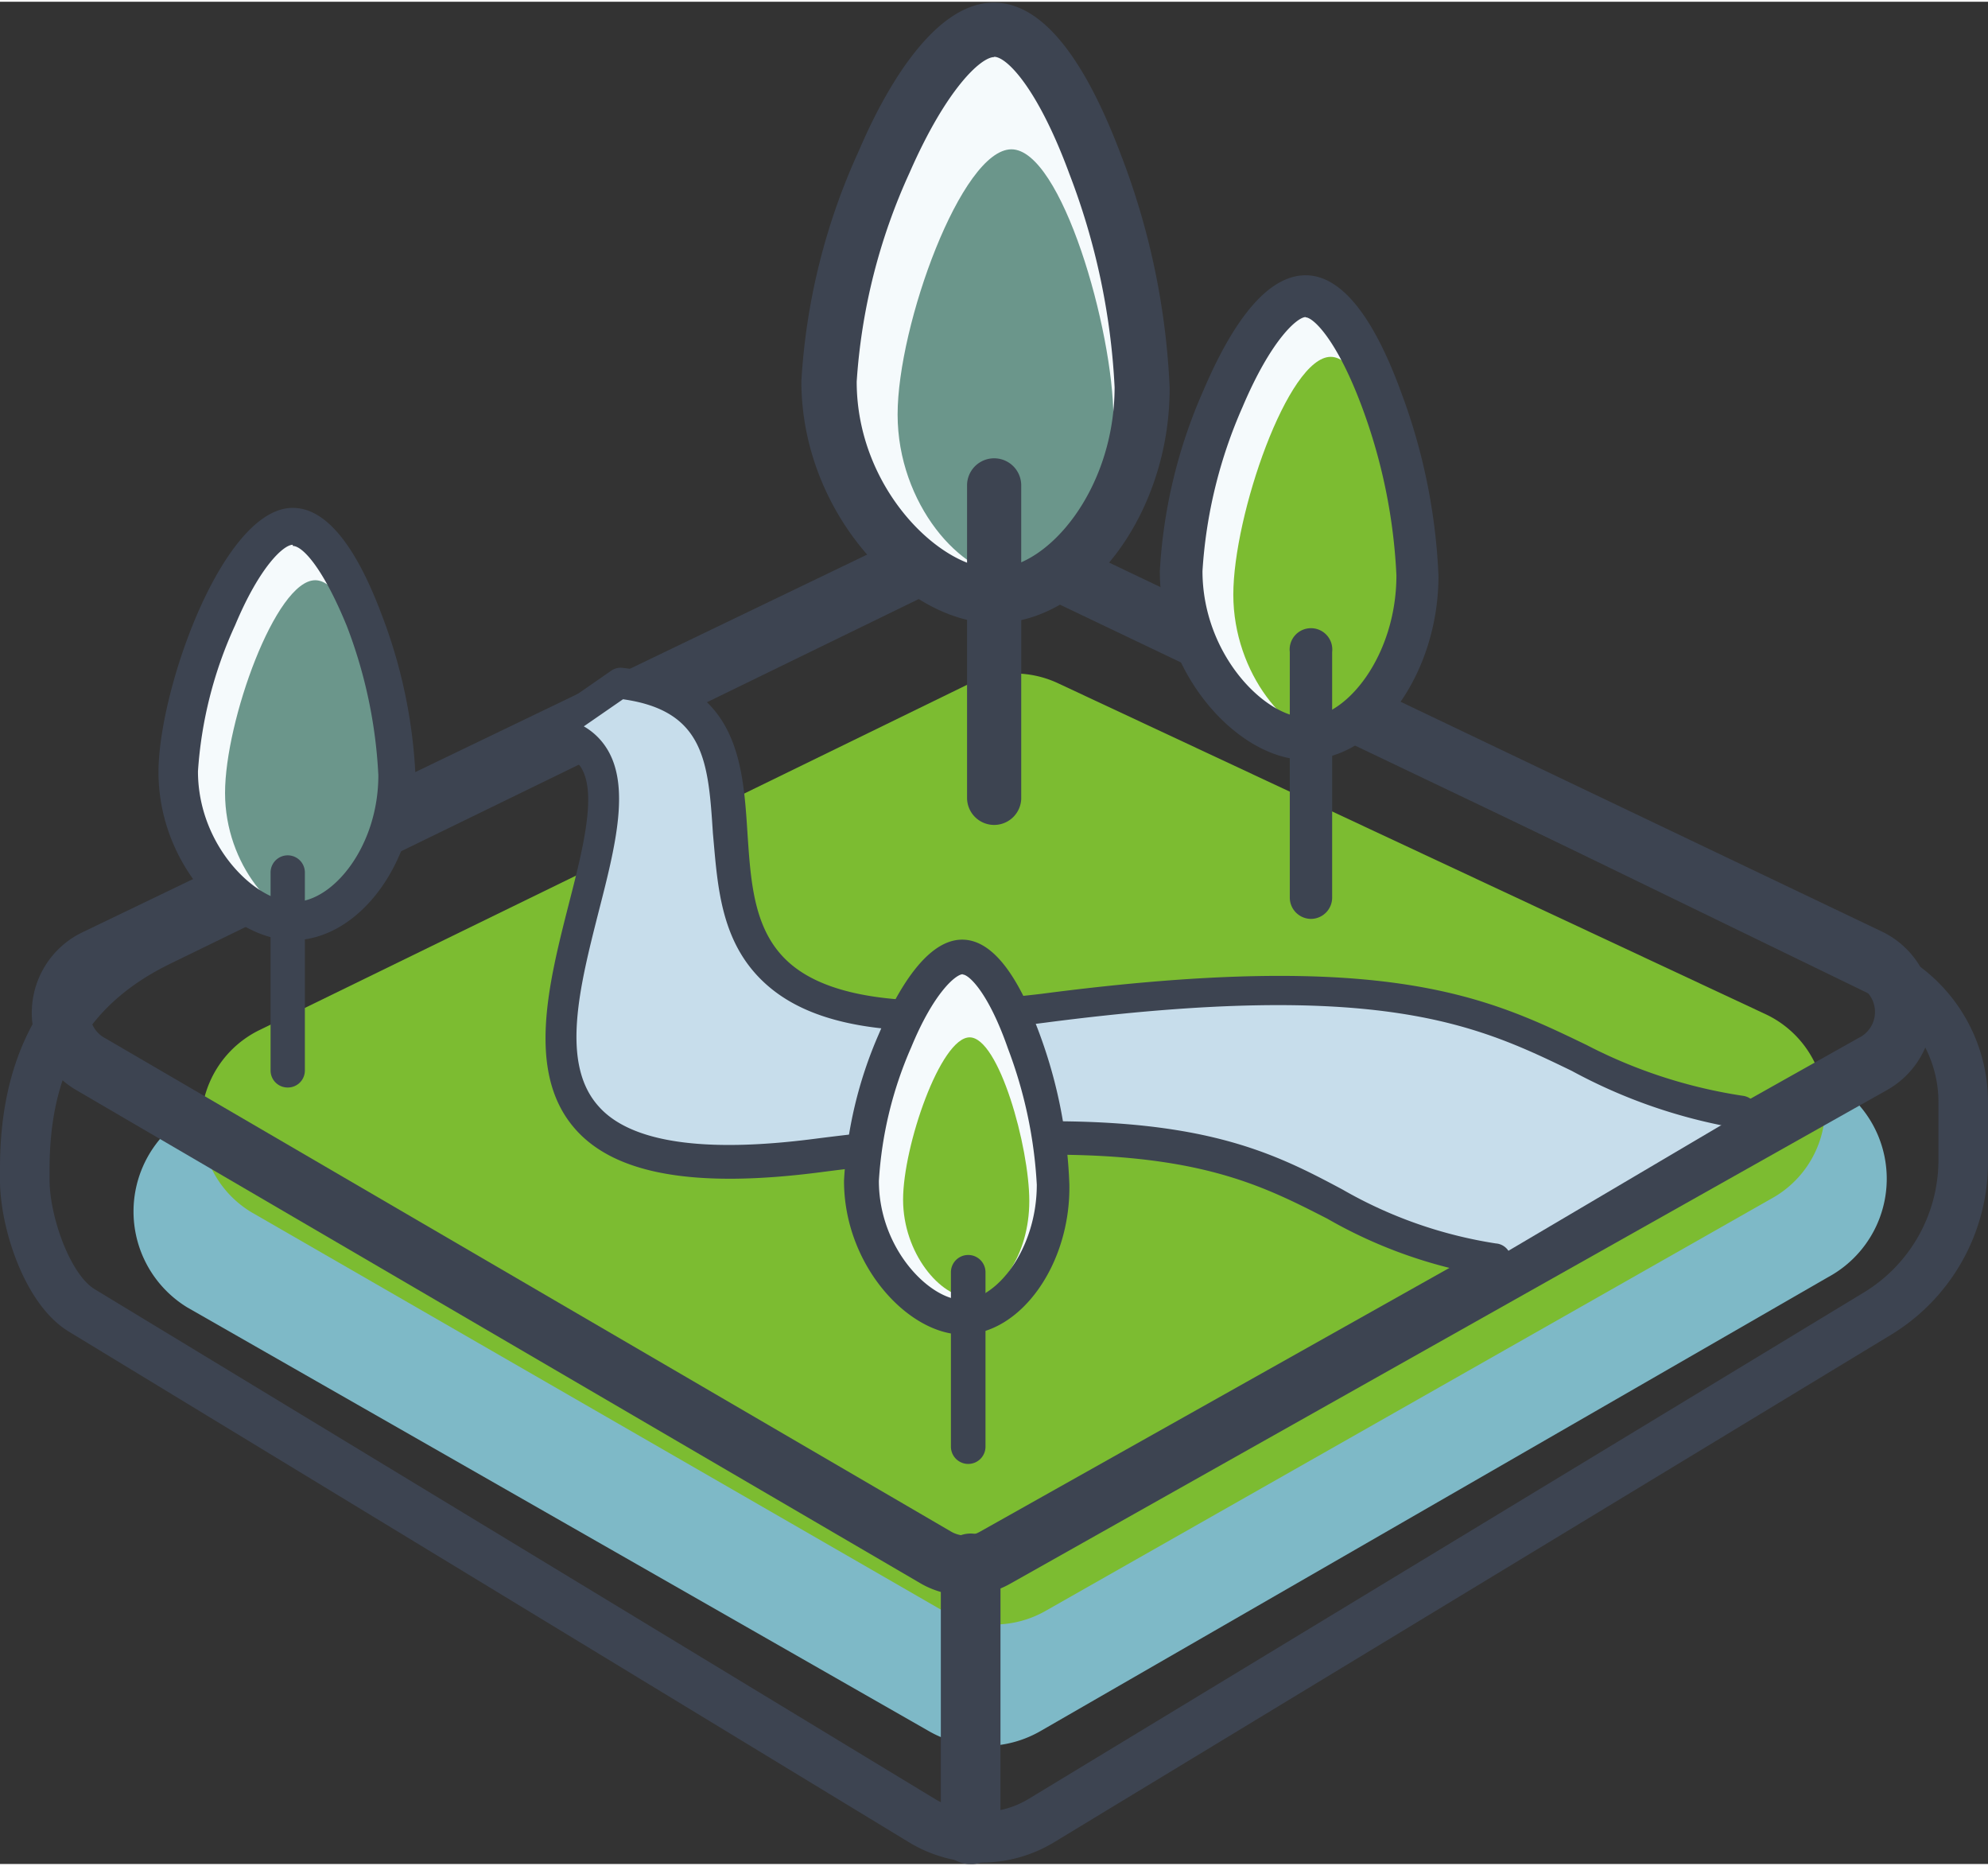 <svg id="Layer_1" data-name="Layer 1" xmlns="http://www.w3.org/2000/svg" width="2.43cm" height="2.28cm" viewBox="0 0 68.99 64.61"><rect x="0" y="0" width="68.99" height="64.61" fill="#333333" stroke="none"/><title>agriculture</title><path d="M32.77,68.46,7,53.74a3.9,3.9,0,0,1,.38-6.86L34,33.64a3.89,3.89,0,0,1,3.36-.07L63.82,45.8a3.88,3.88,0,0,1,.12,6.89L36.64,68.42A3.89,3.89,0,0,1,32.77,68.46Z" transform="translate(-0.5 -8.44)" style="fill:#7eb9c7"/><path d="M34.57,73a4.86,4.86,0,0,1-2.52-.7L2.89,54.58C1.32,53.63.49,50.91.5,49.3v-.4c0-4.13,1.7-7,5.17-8.64l28.72-14a.86.86,0,0,1,.75,0L66.2,41.35a5.86,5.86,0,0,1,3.29,5.31l0,2.05a7,7,0,0,1-3.4,6h0l-29,17.58A4.86,4.86,0,0,1,34.57,73ZM34.77,28,6.42,41.81c-2.86,1.39-4.19,3.65-4.2,7.1v.4c0,1.28.72,3.29,1.57,3.8L32.94,70.79a3.14,3.14,0,0,0,3.26,0l29-17.58a5.38,5.38,0,0,0,2.57-4.52l0-2.05a4.13,4.13,0,0,0-2.32-3.74Z" transform="translate(-0.5 -8.44)" style="fill:#3d4451"/><path d="M33.23,64.27l-24-13.83a3.6,3.6,0,0,1,.31-6.34l24.6-12a3.59,3.59,0,0,1,3.11,0L61.8,43.58A3.59,3.59,0,0,1,62,49.95L36.8,64.26A3.59,3.59,0,0,1,33.23,64.27Z" transform="translate(-0.5 -8.44)" style="fill:#7cbc31"/><path d="M34,63.73a3.1,3.1,0,0,1-1.56-.42L3.13,46.19a3.1,3.1,0,0,1,.22-5.46l29.8-14.34a3.08,3.08,0,0,1,2.68,0l30,14.32A3.1,3.1,0,0,1,66,46.19L35.55,63.33A3.1,3.1,0,0,1,34,63.73Zm.46-35.58a1,1,0,0,0-.45.1L4.24,42.59a1,1,0,0,0-.07,1.82L33.51,61.52a1,1,0,0,0,1,0L65,44.39a1,1,0,0,0-.06-1.83l-30-14.32A1,1,0,0,0,34.48,28.14Z" transform="translate(-0.5 -8.44)" style="fill:#3d4451"/><path d="M60.94,47c-7.56-1.14-6.67-5.91-24.22-3.62S30.62,33,22,32.09L19.56,33.8c6.86,1-8.2,17,9.34,14.68s15.87,2.46,23.43,3.6" transform="translate(-0.5 -8.44)" style="fill:#c7ddeb"/><path d="M52.33,52.66h-.09a16.52,16.52,0,0,1-5.68-2c-3-1.53-6-3.12-17.59-1.61-4.33.56-7.11.08-8.5-1.49-1.73-1.95-.93-5.07-.23-7.82.49-1.91,1-3.89.4-4.77a1.57,1.57,0,0,0-1.16-.6.57.57,0,0,1-.25-1l2.48-1.72a.56.56,0,0,1,.39-.1c4,.44,4.18,3.25,4.34,5.74.12,1.79.23,3.49,1.54,4.57,1.47,1.21,4.3,1.52,8.66,1,12-1.57,15.51.13,18.91,1.77A17.37,17.37,0,0,0,61,46.4a.57.57,0,0,1-.17,1.13,18.56,18.56,0,0,1-5.79-2c-3.25-1.57-6.6-3.19-18.27-1.67-4.75.62-7.78.24-9.53-1.2s-1.83-3.51-2-5.37c-.16-2.46-.28-4.25-3.12-4.65l-1.36.94a2.27,2.27,0,0,1,.76.71c.88,1.31.34,3.44-.24,5.7-.66,2.6-1.35,5.29,0,6.78,1.1,1.24,3.63,1.62,7.49,1.12C40.75,46.36,44,48,47.09,49.65a15.36,15.36,0,0,0,5.32,1.87.57.57,0,0,1-.08,1.14Z" transform="translate(-0.5 -8.44)" style="fill:#3d4451"/><path d="M40.15,21.79C40.15,25.9,37.52,29,35,29s-5.73-3.33-5.73-7.44S32.5,9.4,35,9.4,40.15,17.68,40.15,21.79Z" transform="translate(-0.5 -8.44)" style="fill:#f5fafc"/><path d="M39.14,22.91c0,3.1-1.81,5.46-3.54,5.46s-3.95-2.51-3.95-5.61,2.22-9.2,3.95-9.2S39.14,19.81,39.14,22.91Z" transform="translate(-0.5 -8.44)" style="fill:#6b968b"/><path d="M35,30c-3,0-6.69-3.74-6.69-8.4a22.31,22.31,0,0,1,2-8c1-2.34,2.68-5.13,4.68-5.13,1.61,0,3.09,1.78,4.41,5.28a25.54,25.54,0,0,1,1.69,8.07C41.11,26.16,38.26,30,35,30Zm0-19.64c-.45,0-1.65,1.08-2.93,4a20.62,20.62,0,0,0-1.84,7.26c0,3.7,2.9,6.48,4.77,6.48s4.18-2.75,4.18-6.29a23.87,23.87,0,0,0-1.57-7.4C36.52,11.45,35.44,10.35,35,10.35Z" transform="translate(-0.5 -8.44)" style="fill:#3d4451"/><path d="M35,37a.94.94,0,0,1-.94-.94V25.22a.94.94,0,1,1,1.88,0V36.09A.94.94,0,0,1,35,37Z" transform="translate(-0.5 -8.44)" style="fill:#3d4451"/><path d="M14.25,35.31c0,2.87-1.84,5.06-3.59,5.06s-4-2.33-4-5.2,2.25-8.53,4-8.53S14.25,32.44,14.25,35.31Z" transform="translate(-0.5 -8.44)" style="fill:#f5fafc"/><path d="M14.25,36c0,2.48-1.44,4.38-2.81,4.38s-3.13-2-3.13-4.49,1.76-7.38,3.13-7.38S14.25,33.51,14.25,36Z" transform="translate(-0.5 -8.44)" style="fill:#6b968b"/><path d="M10.66,41C8.54,41,6,38.42,6,35.17,6,32.3,8.24,26,10.66,26c1.12,0,2.16,1.24,3.08,3.69a17.85,17.85,0,0,1,1.18,5.64C14.92,38.36,12.92,41,10.66,41Zm0-13.72c-.32,0-1.15.76-2,2.79a14.41,14.41,0,0,0-1.29,5.07c0,2.58,2,4.53,3.34,4.53s2.92-1.92,2.92-4.39a16.68,16.68,0,0,0-1.09-5.17C11.71,28.08,11,27.32,10.66,27.32Z" transform="translate(-0.5 -8.44)" style="fill:#3d4451"/><path d="M10.48,46.11a.59.59,0,0,1-.59-.59V38.65a.59.59,0,1,1,1.19,0v6.86A.59.59,0,0,1,10.48,46.11Z" transform="translate(-0.5 -8.44)" style="fill:#3d4451"/><path d="M49.68,28.34c0,3.21-2,5.67-3.88,5.67s-4.32-2.6-4.32-5.81,2.43-9.54,4.32-9.54S49.68,25.13,49.68,28.34Z" transform="translate(-0.5 -8.44)" style="fill:#f5fafc"/><path d="M49.68,29.11c0,2.78-1.55,4.9-3,4.9s-3.38-2.25-3.38-5,1.9-8.25,3.38-8.25S49.68,26.33,49.68,29.11Z" transform="translate(-0.5 -8.44)" style="fill:#7cbc31"/><path d="M45.81,34.74c-2.29,0-5.06-2.92-5.06-6.55a17.93,17.93,0,0,1,1.51-6.26c.78-1.83,2-4,3.55-4,1.22,0,2.35,1.39,3.34,4.13a20.56,20.56,0,0,1,1.27,6.3C50.42,31.75,48.27,34.74,45.81,34.74Zm0-15.36c-.28,0-1.19.76-2.19,3.12a16.63,16.63,0,0,0-1.39,5.69c0,2.9,2.18,5.08,3.59,5.08s3.14-2.15,3.14-4.93a19.29,19.29,0,0,0-1.18-5.8C46.9,20.16,46.07,19.39,45.81,19.39Z" transform="translate(-0.5 -8.44)" style="fill:#3d4451"/><path d="M46,40.26a.74.74,0,0,1-.74-.74V31a.74.74,0,1,1,1.47,0v8.5A.74.74,0,0,1,46,40.26Z" transform="translate(-0.5 -8.44)" style="fill:#3d4451"/><path d="M37.06,49.47c0,2.61-1.61,4.61-3.15,4.61S30.39,52,30.39,49.35s2-7.77,3.52-7.77S37.06,46.86,37.06,49.47Z" transform="translate(-0.5 -8.44)" style="fill:#f5fafc"/><path d="M36.22,50.05c0,1.89-1.06,3.34-2.07,3.34S31.84,51.86,31.84,50s1.3-5.63,2.31-5.63S36.22,48.16,36.22,50.05Z" transform="translate(-0.5 -8.44)" style="fill:#7cbc31"/><path d="M33.91,54.68c-1.87,0-4.12-2.38-4.12-5.33A14.59,14.59,0,0,1,31,44.25c.63-1.49,1.65-3.27,2.89-3.27,1,0,1.91,1.13,2.72,3.36a16.73,16.73,0,0,1,1,5.13C37.66,52.25,35.91,54.68,33.91,54.68Zm0-12.5c-.23,0-1,.62-1.79,2.54A13.54,13.54,0,0,0,31,49.35c0,2.36,1.77,4.13,2.92,4.13s2.56-1.75,2.56-4a15.7,15.7,0,0,0-1-4.72C34.8,42.81,34.12,42.19,33.91,42.19Z" transform="translate(-0.5 -8.44)" style="fill:#3d4451"/><path d="M34.1,59.17a.6.6,0,0,1-.6-.6V52.52a.6.6,0,1,1,1.2,0v6.06A.6.6,0,0,1,34.1,59.17Z" transform="translate(-0.5 -8.44)" style="fill:#3d4451"/><path d="M34.15,73.05a1,1,0,0,1-1-1V62.62a1,1,0,0,1,2.07,0V72A1,1,0,0,1,34.15,73.05Z" transform="translate(-0.5 -8.44)" style="fill:#3d4451"/></svg>